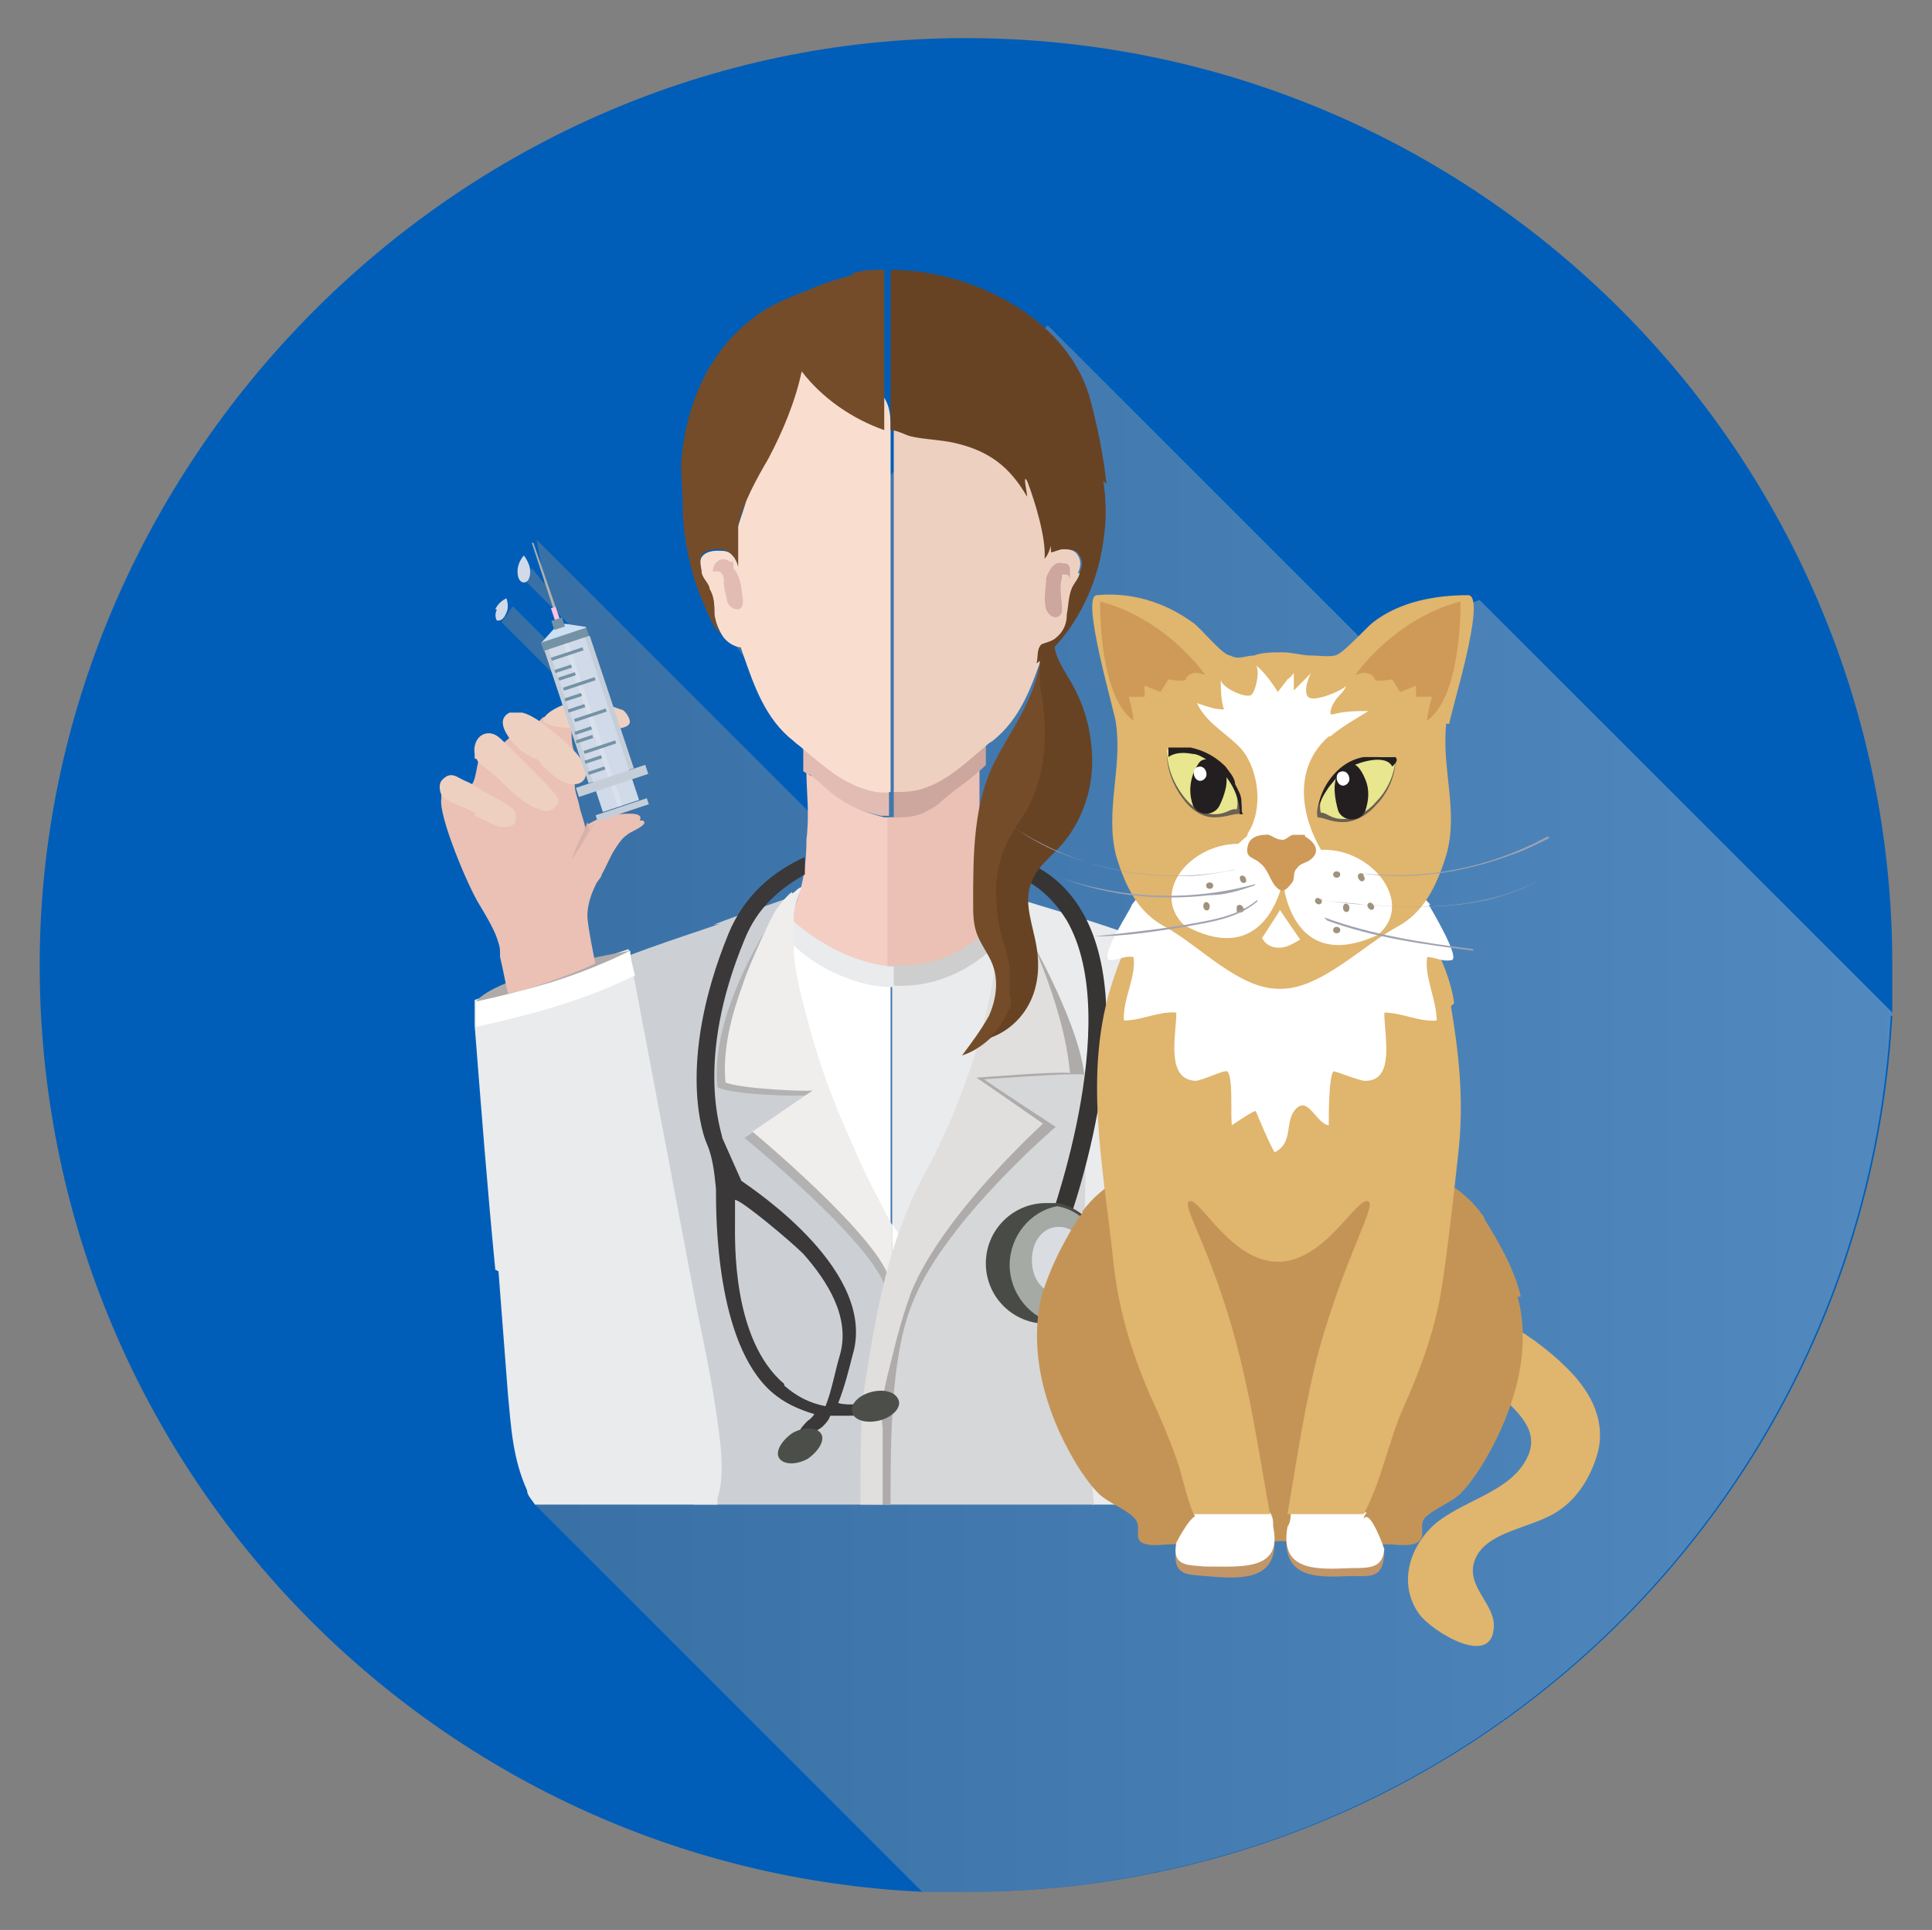 <?xml version="1.0" encoding="UTF-8"?>
<svg id="Capa_1" xmlns="http://www.w3.org/2000/svg" xmlns:xlink="http://www.w3.org/1999/xlink" version="1.1" viewBox="0 0 121.7 121.6">
  <rect x="0" y="0" width="121.7" height="121.6" fill="#808080" stroke="none"/>
  <!-- Generator: Adobe Illustrator 29.6.0, SVG Export Plug-In . SVG Version: 2.1.1 Build 207)  -->
  <defs>
    <style>
      .st0 {
        fill: #d0dae8;
      }

      .st1 {
        fill: #c39668;
      }

      .st2 {
        fill: #c5ced8;
      }

      .st3 {
        fill: #e0dfde;
      }

      .st4 {
        fill: #ccd0d4;
      }

      .st5 {
        fill: #d6b3aa;
      }

      .st6 {
        fill: #373434;
      }

      .st7 {
        fill: #6b6151;
      }

      .st8 {
        fill: #a0927b;
      }

      .st9 {
        fill: #7492a5;
      }

      .st10 {
        fill: #3a3838;
      }

      .st11 {
        fill: #f9ded0;
      }

      .st12 {
        fill: #231f20;
      }

      .st13 {
        fill: #ffbfe6;
      }

      .st14 {
        fill: #cecece;
      }

      .st15 {
        fill: #eed0c1;
      }

      .st16 {
        fill: #c49457;
      }

      .st17 {
        fill: #4c4e4a;
      }

      .st18 {
        fill: #494b46;
      }

      .st19, .st20, .st21 {
        isolation: isolate;
      }

      .st22 {
        fill: #cdc4b3;
      }

      .st23 {
        fill: #005eb8;
      }

      .st24 {
        fill: #a5aaa5;
      }

      .st20 {
        fill: url(#Degradado_sin_nombre);
        mix-blend-mode: multiply;
        opacity: .4;
      }

      .st25 {
        fill: #674324;
      }

      .st26 {
        fill: #e9ebed;
      }

      .st27, .st21 {
        fill: #fff;
      }

      .st28 {
        fill: #efeeed;
      }

      .st29 {
        fill: #754c29;
      }

      .st30 {
        fill: #a0a2b0;
      }

      .st31 {
        fill: #e0d6c4;
      }

      .st32 {
        fill: #d9dde1;
      }

      .st33 {
        fill: #f4cec3;
      }

      .st34 {
        fill: #afabab;
      }

      .st35 {
        fill: #cf9957;
      }

      .st36 {
        fill: #e8e68e;
      }

      .st37 {
        fill: #a74214;
      }

      .st38 {
        fill: #eac1b4;
      }

      .st39 {
        fill: #e2bcb3;
      }

      .st40 {
        fill: #e0b56d;
      }

      .st41 {
        fill: #d6d7d8;
      }

      .st42 {
        fill: #cddff2;
      }

      .st43 {
        fill: #cda69d;
      }

      .st44 {
        fill: #b2b1af;
      }

      .st45 {
        fill: #b2b2b2;
      }

      .st21 {
        opacity: .2;
      }
    </style>
    <linearGradient id="Degradado_sin_nombre" data-name="Degradado sin nombre" x1="31.5" y1="51.7" x2="119.1" y2="51.7" gradientTransform="translate(0 121.6) scale(1 -1)" gradientUnits="userSpaceOnUse">
      <stop offset="0" stop-color="#8c8c8c"/>
      <stop offset="1" stop-color="#ccc"/>
    </linearGradient>
  </defs>
  <g class="st19">
    <g id="Layer_1">
      <g id="_x31_1">
        <path class="st23" d="M119.2,60.8v3.2c-1.7,30.8-27.1,55.2-58.3,55.2s-1.8,0-2.7,0c-31-1.4-55.7-27-55.7-58.4S28.5,2.4,60.8,2.4s58.4,26.2,58.4,58.4Z"/>
        <path class="st20" d="M119.1,64c-1.7,30.8-27.1,55.2-58.3,55.2s-1.8,0-2.7,0l-24.4-24.4-1.4-30.6,3.2-18.5-.2-2.8-3.7-3.7.7-1,2.5,2.5,1.2-1.2-2.9-2.9.4-.8.8,1-.5-2.8,17.4,17.4,1.4-2.2-6.9-9.4,20.3-19.3,20,20,7.2-2.7,26,26v.2Z"/>
        <g id="_x31_11">
          <g>
            <g>
              <g>
                <path class="st4" d="M40.3,69c.2,1.6.3,3.2.6,4.8.7,4.4,2.4,8.7,2.6,13.1,0,2,.2,5.1.2,7.9h12.2c.8-3.3.2-7.1.2-10.6v-6.7c-.6.9-1,1.6-1,1.6l-3.6-9-2.5-7s-1-4.4.6-6.5c-1.4.5-5.8,2-4.3,1.6.2,0-4,1.3-6.7,2.4.7,2.5,1.4,5.8,1.7,8.4Z"/>
                <path class="st26" d="M63.4,58.1c-.4.3-.7.6-1,.8-.3.2-.3.6-.6.8-.3.3-.6.5-.9.8-.8.6-1.8.7-2.8.9-.6.2-1.3.3-1.9.3v16.6l.2.5s1.5-4.5,2.9-6.3c1.5-1.8,2.3-5.2,2.3-5.2.4-1.2.3-2.2.6-3.5.3-1,.7-2.1.8-3.1.2-.9,0-1.7.2-2.6h.2Z"/>
                <path class="st27" d="M50.1,59.2l-.2-.2s-1.2,3,1.5,8.8c2.5,5.6,3.3,6.9,3.3,6.9l1.4,3.7v-16.6c-2.3,0-4.3-.9-6-2.5h0Z"/>
                <path class="st26" d="M68.1,71.1v15.3c.2,2.6.5,6.6.7,8.4h9.4c1.7-7.7,1-27.2,0-30.8-.3-1-.7-1.3-1.3-2.2-1.6-2.3-13.6-5.2-13.9-5.6,1.1,4.4,0,11.6-.2,12s5.3,2.8,5.3,2.8h0Z"/>
                <path class="st41" d="M55.3,88.9s.3,0,.9-.3v-4.3s-.9,4.6-.9,4.6Z"/>
                <path class="st41" d="M55.7,94.8h13.2c-.2-2.8-.5-6.6-.6-8.2,0-.5,0-5.9,0-7.1,0-2.7.2-11.7.2-11.7l-5.2-3.6-6.4,16.6-.7,3.5c-.6,3.3-.4,7.1-.4,10.5Z"/>
                <g>
                  <path class="st45" d="M50.9,68.9h0Z"/>
                  <path class="st45" d="M49.8,56.2c0,0-5.2,6.9-4.6,12.3.9.5,5.4.6,5.7.5h0c-.3.2-4,2.7-4,2.7,0,0,8.1,6.6,8.9,9.5,0-.4.2-.7.3-1v-2.4c-1.6-3-7.1-13.9-6.4-21.5h0Z"/>
                  <path class="st45" d="M56.2,77.7v2.4c.3-1.1.5-1.6.5-1.6,0,0-.2-.3-.5-.8Z"/>
                  <path class="st45" d="M54.4,90.3l.8.4s.3-1.8,1-4.3v-6c-1.5,5.1-1.8,9.9-1.8,9.9Z"/>
                  <path class="st34" d="M55,94.8h1.1c0-4.3,0-9.6,1.5-13,2.1-5,8.9-10.8,8.9-10.8,0,0-4.6-3-4.5-3,.2,0,5.2-.4,6.3-.3-.4-3.6-4.3-10.5-5.3-11.4,0,4.5-.4,10.4-4.2,17.5-1.2,2-2.1,4.4-2.8,6.6-1.3,4.5-1.2,9.6-1.2,14.4h.2Z"/>
                </g>
              </g>
              <g>
                <path class="st37" d="M66.9,33.6v-.2c0,0,0,.3,0,.2Z"/>
                <g>
                  <g>
                    <g>
                      <path class="st33" d="M56.2,51.5h-.5c-.8-.2-1.7-.5-2.5-1h0c-.7-.5-1.3-1.2-2-1.6-.2,0-.3-.2-.4-.2,0,1.1.2,2.6,0,4.2,0,2-.4,4-1.3,5.2v.8c.4.4,3.1,3,6.6,3.2v-10.5h0Z"/>
                      <path class="st38" d="M63.1,58.8v-.8c-1-1.4-1.3-3.9-1.4-6.2,0-1.4,0-2.7,0-3.6-.9.9-1.9,1.6-2.7,2.2-.3.3-.6.5-1,.7-.6.3-1.4.4-2.1.4v10.5c2.2.2,4.6-.5,7-3.2h0Z"/>
                    </g>
                    <g>
                      <path class="st43" d="M58.1,49.6c-.6.2-1.2.3-1.8.2h0v1.7c.7,0,1.4,0,2.1-.4.4-.2.7-.4,1-.7.8-.7,1.9-1.4,2.7-2.2,0-.6,0-1.1,0-1.3-1.2,1-2.4,2.1-4,2.7h0Z"/>
                      <path class="st39" d="M54.4,49.6c-1.5-.5-2.7-1.5-3.8-2.5,0,.3,0,.8,0,1.5,0,0,.3.2.4.2.7.5,1.3,1.2,2,1.6h0c.7.5,1.6.8,2.5,1h.5v-1.7c-.5,0-1.1,0-1.7-.2h0Z"/>
                    </g>
                  </g>
                  <g>
                    <path class="st14" d="M63.2,57.6h0c-2.4,2.7-4.8,3.4-7,3.2v1.3c5,.3,7.7-3.9,7.7-3.9,0,0,0-.2-.7-.7h0Z"/>
                    <path class="st26" d="M56.2,60.9c-3.5-.3-6.2-2.8-6.6-3.2h0l-.5.6s.3,1.2,2.7,2.6c1.6.9,3.1,1.3,4.5,1.3v-1.3h-.1Z"/>
                  </g>
                  <g>
                    <path class="st27" d="M51.2,68.6h0Z"/>
                    <path class="st27" d="M56.2,77.1v2.4c.3-1.1.5-1.6.5-1.6,0,0-.2-.3-.5-.8Z"/>
                    <path class="st28" d="M49.9,56.2c-.4.3-.7.7-1,1.1-.4.6-1.8,3.7-2.1,4.7-.7,1.9-1.3,4.1-1.1,6.2.9.4,5.2.6,5.5.5h0c-.3.2-3.8,2.6-3.8,2.6,0,0,7.7,6.4,8.6,9.2,0-.3.2-.6.2-.9v-2.4c-.9-1.7-1.8-3.4-2.5-5.1-1.2-2.6-2.2-5.3-2.9-8.1-.4-1.5-.8-3-.8-4.5v-1.8c0-.6.3-1.2.5-1.8-.2,0-.4.3-.6.4h0Z"/>
                    <path class="st3" d="M55.6,94.8v-4.8c-.2-1.6.2-2.9.6-4.5.3-1.3.7-2.7,1.2-4.1,2-4.9,8.3-10.6,8.3-10.6,0,0-4.3-3-4.2-2.9.2,0,4.9-.4,5.9-.3-.2-2.2-.9-4.5-1.7-6.6-.4-1-.8-2-1.3-3-.3-.5-.6-1.1-1-1.5-.2-.2-1.2-.9-1.2-1,0,.6.2,1.1.4,1.7.2.7.4,1.3.3,2,0,.7-.2,1.4-.3,2.2-.2,1.3-.5,2.5-.8,3.7-.8,2.9-1.9,5.7-3.3,8.4-1.1,1.9-1.9,4-2.5,6.1-.7,2.5-1.1,5-1.5,7.5-.3,1.9-.3,5-.3,7.7h1.4Z"/>
                  </g>
                  <path class="st15" d="M65.9,32.9c-.3-1.4-1.1-2.6-2-3.7-1.4-1.6-3.2-2.7-5.2-3.2s-1.6-.3-2.4-.7h0v24.6h0c.6,0,1.2,0,1.8-.2,1.6-.5,2.8-1.7,4-2.7,0,0,.2-.2.4-.3,1.8-1.4,2.5-3.5,3.2-5.5.8-2.4.9-5.7.3-8.2h0Z"/>
                  <path class="st11" d="M55,24.1c-.3-.3-.7-.6-1.1-1.1-.2-.3-.5-.5-.8-.7-.6-.3-1.3-.3-2-.1-1.6.5-2.8,1.9-3.4,3.5-.5,1.4-.5,2.8-.5,4.3s-.5,2.3-.8,3.5c-.5,2.4-.4,5.4.4,7.7.7,2,1.4,4.1,3.2,5.5.2.2.4.3.6.5,1.2,1,2.3,2,3.8,2.5.6.2,1.2.3,1.7.2v-23.1c0-1.4-.4-1.9-1.2-2.6h0Z"/>
                  <g>
                    <g>
                      <path class="st11" d="M46.8,40.8c-.4,0-.8-.2-1.1-.5s-.6-1-.7-1.5c0-.6,0-1.1-.3-1.6,0-.3-.4-.6-.5-1,0-.3-.2-.8,0-1.1s.6-.4,1-.4.8,0,1,.4v.8c0,1.1,0,2.1.2,3.2,0,.6.2,1.2.3,1.8h0Z"/>
                      <path class="st39" d="M46.2,35.8c.5.6.5,1.3.6,2,0,.3,0,.5-.3.6-.3,0-.6-.2-.7-.5,0-.3-.2-.7-.2-1.1s0-.6-.3-.8c0,0-.3,0-.4,0,0-.6.6-1,1.1-.6,0,0,0,0,.2,0v.2Z"/>
                    </g>
                    <g>
                      <path class="st15" d="M68.1,36.1c0,.3-.4.7-.5,1-.2.5-.2,1.1-.3,1.6,0,.6-.2,1.1-.7,1.5-.2.2-.5.4-.9.4.2-.6.3-1.2.4-1.8,0-1,.2-2.1,0-3.2v-.8c.2,0,.5-.2.8-.2s.8,0,1,.4c.2.3.2.7,0,1.1h0Z"/>
                      <path class="st43" d="M67.4,36.5s0-.2-.2-.3h-.3v.2c-.2.6,0,1.4,0,2s-.7.7-1,0c-.2-.7,0-1.3,0-2,.2-.5.5-1.1,1.1-.9.2,0,.3,0,.4.3v.6h0Z"/>
                    </g>
                  </g>
                </g>
              </g>
              <path class="st29" d="M53.9,17.3c-.9.2-1.9.5-2.8.9-1.3.5-2.6,1-3.6,1.8-2.7,2-4.1,5.1-4.5,8.3-.2,1.1,0,2.3,0,3.4,0,1.8.3,3.3.8,5,.3.8.6,1.6,1,2.4s.5.7.7,1h0c-.3-.4-.4-.9-.5-1.4,0-.6,0-1.1-.3-1.6,0-.3-.4-.6-.5-1,0-.3-.2-.8,0-1.1s.6-.4,1-.4c.7,0,1.1.4,1.3,1.1,0-.3,0-.8,0-1.2s0-.9,0-1.4c.3-1.4,1.2-3,1.9-4.2.9-1.7,1.7-3.6,2.1-5.5,1.3,1.7,3.2,3,5.2,3.7v-10.1c-.7,0-1.5,0-2.2.3h.3Z"/>
              <path class="st25" d="M69.7,30.5c-.2-1.9-.6-3.8-1.1-5.6-1.5-4.9-7.4-7.9-12.5-7.9v10.1c.4,0,.9.3,1.3.4.9.2,1.8.2,2.7.4,2.2.5,3.5,1.5,4.6,3.4,0-.3-.3-1.5,0-1,.5,1.3,1.2,3.6,1.1,4.9.2-.2.3-.5.4-.8v.4h0c.2,0,.5-.2.8-.2s.8,0,1,.4c.2.3.2.7,0,1.1,0,.3-.4.7-.5,1-.2.5-.2,1.1-.3,1.6,0,.6-.2,1.1-.7,1.5-.2.2-.7.3-.9.4-.3.3-.2.7-.3,1.2,2.3-1.8,3.8-4.7,4.2-7.7.2-1.2.2-2.5,0-3.8l.2.2Z"/>
              <g>
                <path class="st6" d="M66.8,77.9l-.9-.3c0,0,5-13.2,1.3-19.6-1.1-1.8-2.7-3-5-3.3h-.2v-1c.3,0,.5,0,.5,0,2.6.4,4.5,1.7,5.7,3.8,3.9,6.8-1,19.9-1.2,20.4h-.2Z"/>
                <path class="st10" d="M55.3,89.4l-.2-1c-.8,0-1.6.2-2.3,0,.4-1,.7-2.2.9-3,1.6-5.2-6-10.3-7-11l-1.2-2.7c0-.3-1.8-4.8,1.4-12.5.8-2,2.2-3.2,3.8-4.1,0-.4,0-.8,0-1.1-2,.9-3.8,2.4-4.8,4.8-3.4,8.3-1.5,13-1.4,13.2.4.9.5,1.9.6,2.9h0c0,1.8,0,9.7,3.5,12.8.8.7,1.7,1.1,2.7,1.4,0,0-.2.3-.4.4-.2.2-.5.5-.6.8.6,0,1,0,1.5-.4.2-.2.4-.4.5-.7h1.1c.6,0,1.2,0,1.8-.2v.3ZM49.4,87.2c-3.3-2.8-3.1-9-3.1-10.2v-1.4c.4,0,3.5,2.6,4.3,3.4,1.5,1.7,3,4,2.3,6.4-.3,1-.5,2.2-.9,3.2-1-.2-1.8-.6-2.6-1.3h0Z"/>
                <path class="st17" d="M55.4,89.5c.8-.2,1.4-.8,1.2-1.3s-.9-.7-1.7-.5c-.8.2-1.4.8-1.2,1.3.1.5.9.7,1.7.5Z"/>
                <path class="st17" d="M50.9,91.9c.7-.5,1.1-1.2.8-1.6s-1.1-.4-1.8,0c-.7.5-1.1,1.2-.8,1.6s1.1.4,1.8,0Z"/>
                <path class="st18" d="M69.6,79.7c0,1.8-1.3,3.4-3,3.7h-.7c-2.1,0-3.8-1.7-3.8-3.8s1.7-3.8,3.8-3.8.5,0,.7,0c1.7.3,3,1.9,3,3.7v.2Z"/>
                <path class="st24" d="M69.6,79.7c0,1.8-1.3,3.4-3,3.7-1.7-.3-3-1.9-3-3.7s1.3-3.4,3-3.7c1.7.3,3,1.9,3,3.7Z"/>
                <path class="st32" d="M68.4,79.4c0,1.1-.7,2.1-1.7,2.1s-1.7-.9-1.7-2.1.7-2.1,1.7-2.1,1.7.9,1.7,2.1Z"/>
              </g>
              <g>
                <path class="st29" d="M66.7,43.2c.2.7.5,1.4.6,2.1.3,2-.5,3.9-1.6,5.6-.9,1.5-2,2.9-2.2,4.6-.2,1.9.9,3.8.9,5.7s-1.6,4.6-3.8,5.3c.6-.8,1.2-1.6,1.7-2.5.4-.9.6-2,.3-3-.2-.7-.7-1.3-1-2s-.3-1.4-.3-2.1c0-3,0-6.3,1.4-9,1-1.9,2.2-3.5,2.7-5.6,0-.3.3-.7.4-1,0-.3.2-.5.5-.7,0,.9.2,1.8.5,2.6h0Z"/>
                <path class="st25" d="M63.7,62.9c0,.3,0,.6-.2.8-.2.5-.9,1.7-1.5,1.8,1.2-.3,2.2-1.1,2.8-2.2s.7-2.4.5-3.6c-.2-1.3-.8-2.7-.4-3.9.3-1.1,1.3-1.8,2-2.6,1.2-1.4,1.9-3.3,1.9-5.2s-.5-3.7-1.5-5.3c-.4-.7-.9-1.4-.9-2.3-.5,0-.8.7-.9,1.2,0,.5,0,1,0,1.5.5,2.6.5,5.4-.7,7.7-.3.6-.8,1.2-1.1,1.8-.8,1.4-1.1,2.9-.9,4.5,0,1.3.6,2.6.8,3.9v1.8h0Z"/>
              </g>
            </g>
            <g>
              <path class="st26" d="M31.4,80.1c.2,2.6.4,5.2.6,7.8.2,2.1.3,4,1.2,6,0,.3.3.6.5.9h11.5c0,0,0-.2,0-.4.3-.9.3-2,.2-3.2-.3-2.9-.9-5.8-1.5-8.7l-4-21.1-.3-1.6-9.7,3.2c0,.5,0,1.1,0,1.6.4,5.1.8,10.3,1.3,15.4h0Z"/>
              <path class="st34" d="M30,63.1s.8-1.6,9.7-3.2c-.9,1.6-6.8,4.4-9.7,3.2Z"/>
              <g>
                <g>
                  <path class="st38" d="M40.6,51.8c0,.3-.9.6-1.1.8-.3.2-.5.5-.7.8-.4.6-.6,1.2-.9,1.7,0,.2-.3.4-.4.7-.3.6-.5,1.3-.5,1.9s.5,3,.5,3c-1.6.8-5,1.9-5.5,1.9h0c-.2-.8-.3-1.5-.5-2.3h0c0-.6,0-.6-.2-1.2s-.8-1.6-1.1-2.1c-.7-1.1-2.6-5.6-2.4-6.7,0-.2,0-.3,0-.4.2-.4.6-.4,1.1-.3,1,.3,1-.6,1.2-1.5,0,0,0-.3.2-.4,0,0,.3,0,.4-.2.6-.2,1-.7,1.5-1.1.3-.2.7-.2,1-.4.4-.2.7-.5,1-.8.2,0,.4-.3.7-.3s.5,0,.7.3c.2.2.3.4.4.7,0,.6,0,1,.2,1.6.2.5,0,1,0,1.5v.4c0,.5.2.9.3,1.4s.3.9.4,1.5c0-.2,0-.3.2-.4.7-.4,1.1-.5,1.8-.6.4,0,1.7-.2,1.4.4h.2Z"/>
                  <path class="st15" d="M29.9,51.2c-.4-.2-.9-.4-1.3-.6-.2,0-.4-.2-.6-.3-.3-.2-.4-.8-.2-1.1.6-.7,1-.2,1.5,0s.9.5,1.4.8,1.1.5,1.5.9c.2,0,.3.4.3.6,0,.3,0,.5-.6.6h-.4c-.6-.2-1.1-.5-1.6-.7v-.2Z"/>
                  <path class="st15" d="M30,47.8c.2.4.8.7,1.1,1,.8.7,1.8,1.9,2.9,2.2.7.4,1.4-.4,1.1-.8-.6-.8-3.3-3.4-3.3-3.4-.3-.3-.6-.6-1-.6-.7,0-1,.7-.9,1.3v.3h.1Z"/>
                  <path class="st15" d="M34.1,48.2c.5.4.9.9,1.5,1.1.7.3,1.4,0,1.3-.7,0-.7-1.1-1.7-1.7-2.2-.6-.5-1.5-1.3-2.3-1.5-.3,0-.6,0-.8,0-1,.5,0,1.7.5,2.2.3.3.7.5,1.1.7.2,0,.3.2.4.4Z"/>
                  <path class="st15" d="M39,45.9c-.6.2-1.6,0-1.9,0-.8,0-1.7,0-2.4-.2-1.3-.3.5-1.3,1.2-1.4.5,0,1,0,1.5,0s1.2.2,1.7.4c.2,0,.4.3.5.5.2.4,0,.6-.6.7Z"/>
                  <path class="st5" d="M37.2,52.3c0-.2,0-.3.2-.4-.7,1.2-1.6,2.7-1.3,2,.3-.8.7-1.5.9-2.1l.2.6h0Z"/>
                </g>
                <g>
                  <polygon class="st42" points="37 39.9 34.2 40.8 34.1 40.5 35 39.5 35.6 39.3 36.9 39.5 37 39.9"/>
                  <rect class="st9" x="34.1" y="40" width="3" height=".6" transform="translate(-10.9 13.3) rotate(-18.4)"/>
                  <rect class="st2" x="35.6" y="40.3" width="3" height="8.8" transform="translate(-12.2 14) rotate(-18.4)"/>
                  <rect class="st2" x="37.5" y="50.8" width="3.4" height=".4" transform="translate(-14.1 15) rotate(-18.4)"/>
                  <rect class="st0" x="36.2" y="40.3" width="2.4" height="10.8" transform="translate(-12.5 14.1) rotate(-18.4)"/>
                  <rect class="st21" x="37.2" y="40.3" width=".3" height="10.8" transform="translate(-12.5 14.1) rotate(-18.4)"/>
                  <polygon class="st44" points="35.4 39.4 35.2 39.4 33.5 34.2 33.6 34.2 35.4 39.4"/>
                  <rect class="st13" x="34.9" y="38.3" width=".3" height="1.1" transform="translate(-10.5 13) rotate(-18.4)"/>
                  <rect class="st2" x="36.3" y="48.9" width="4.6" height=".6" transform="translate(-13.6 14.7) rotate(-18.4)"/>
                  <rect class="st9" x="34.8" y="39" width=".7" height=".6" transform="translate(-10.6 13.1) rotate(-18.4)"/>
                  <rect class="st9" x="34.7" y="41.1" width="2.1" height=".2" transform="translate(-11.2 13.4) rotate(-18.4)"/>
                  <rect class="st9" x="34.9" y="42" width="1.1" height=".2" transform="translate(-11.4 13.3) rotate(-18.3)"/>
                  <rect class="st9" x="35.2" y="42.5" width="1.1" height=".2" transform="translate(-11.6 13.4) rotate(-18.3)"/>
                  <rect class="st9" x="35.4" y="43" width="2.1" height=".2" transform="translate(-11.7 13.7) rotate(-18.4)"/>
                  <rect class="st9" x="35.6" y="43.8" width="1.1" height=".2" transform="translate(-12 13.6) rotate(-18.3)"/>
                  <rect class="st9" x="35.8" y="44.5" width="1.1" height=".2" transform="translate(-12.2 13.7) rotate(-18.3)"/>
                  <rect class="st9" x="36.1" y="45" width="2.1" height=".2" transform="translate(-12.3 14) rotate(-18.4)"/>
                  <rect class="st9" x="36.2" y="45.9" width="1.1" height=".2" transform="translate(-12.6 13.9) rotate(-18.3)"/>
                  <rect class="st9" x="36.3" y="46.5" width="1.1" height=".2" transform="translate(-12.8 13.9) rotate(-18.3)"/>
                  <rect class="st9" x="36.7" y="47" width="2.1" height=".2" transform="translate(-12.9 14.3) rotate(-18.4)"/>
                  <rect class="st9" x="36.8" y="47.7" width="1.1" height=".2" transform="translate(-13.1 14.2) rotate(-18.3)"/>
                  <rect class="st9" x="37" y="48.4" width="1.1" height=".2" transform="translate(-13.3 14.3) rotate(-18.3)"/>
                </g>
              </g>
              <path class="st27" d="M39.9,61.5c-3.8,1.9-8.2,2.8-9.9,3.2,0-.5,0-1.1,0-1.6,1.4-.3,3-.7,4.7-1.2,1.9-.6,3.6-1.3,5-2,0,.5.2,1.1.3,1.6Z"/>
              <g>
                <path class="st0" d="M32.6,36c0,.5.2.7.4.7s.4-.2.4-.7-.4-1-.4-1c0,0-.4.4-.4,1Z"/>
                <path class="st0" d="M31.3,38.4c-.2.4,0,.7,0,.7.2,0,.4,0,.6-.5.2-.4,0-.9,0-.9,0,0-.5.2-.7.7Z"/>
              </g>
            </g>
          </g>
          <g>
            <path class="st40" d="M95.1,83.5c1.4.7,2.9,2,3.4,2.5,1.6,1.5,2.6,3.3,2.2,5.3-.3,1.3-1.1,2.9-2.4,3.8-1.6,1.2-4.7,1.3-5.4,3.2-.6,1.6,1.2,2.7,1.2,4.1,0,2.8-3.9.4-4.7-.7-1.3-1.8-.7-4.1.9-5.6,1.7-1.5,4.5-2,5.7-3.9,1.8-2.8-2.3-4.1-3.2-6.5-.2-.5-.5-1.4-.2-1.9.5-1,1.5-.9,2.5-.4h0Z"/>
            <g>
              <path class="st16" d="M95.8,81.7c-.4-1.7-1.3-3.3-2.3-4.9,0-.2-.2-.3-.3-.5-1.2-1.5-3.4-3-5.7-2.4-1.7.5-3.8,1.3-5.3,2.1-.5.3-1,.6-1.5.9-.5-.3-1-.7-1.5-.9-1.5-.8-3.6-1.6-5.3-2.1-2.4-.6-4.5.8-5.7,2.4,0,.2-.2.3-.3.5-1,1.6-1.8,3.2-2.3,4.9-.8,3.4.2,7.1,2,10.2.4.7,1,1.6,1.6,2.2s1.8,1,2.3,1.6c.4.5,0,1,.3,1.4.4.4,1.5.2,2,.2,2.3,0,4.5,0,6.8-.2,2.3,0,4.6.3,6.8.2.5,0,1.6.2,2-.2.4-.4,0-.9.3-1.4.5-.6,1.7-1,2.3-1.6.6-.6,1.2-1.5,1.6-2.2,1.8-3.1,2.9-6.8,2-10.2h.2Z"/>
              <g>
                <path class="st1" d="M81.1,96.3c-.5,3.2,1.8,3.1,4,3,1.2,0,2,.2,2.1-1.4,0,0-.9-3-1.3-2.2,0,0,0-.3.2-.4h-4.8c0,.3,0,.7-.2,1Z"/>
                <path class="st1" d="M75.5,95.7c-.3-.6-1.3,1.6-1.4,1.8-.3,1.8.7,1.7,1.8,1.8,2.3.2,4.9.4,4.3-3,0-.3,0-.7-.2-1h-4.8c0,0,0,.3.2.4h0Z"/>
              </g>
              <g>
                <path class="st27" d="M81.1,96.2c-.5,2.8,1.8,2.7,4,2.6,1.2,0,2,0,2.1-1.2,0,0-.9-2.6-1.3-1.9,0,0,0-.2.2-.4h-4.8c0,.3,0,.6-.2.9Z"/>
                <path class="st27" d="M75.5,95.6c-.3-.5-1.3,1.4-1.4,1.6-.3,1.5.7,1.4,1.8,1.5,2.3,0,4.9.3,4.3-2.5,0-.3,0-.6-.2-.9h-4.8c0,0,0,.2.2.4h0Z"/>
              </g>
              <path class="st40" d="M91.6,63.2h0v.2h0q0,0,0,0h0v-.2h0c-.3-2.2-1.7-4.7-3-6.5-1.8-2.7-4.4-2.2-7.1-1.9-2.6.2-5.7-1.2-8,.9-1.5,1.4-2.8,4.2-3.4,6.1-1.9,5.7-.6,11.7,0,17.4.3,3.1,1.1,5.8,2.3,8.6.6,1.3,1.2,2.7,1.7,4.1.4,1.1.6,2.4,1.1,3.5h4.8c-.6-3.3-1.1-6.7-1.9-9.9-1.6-6.5-3.7-9.5-3.2-9.8.6-.4,2.6,3.8,5.6,3.8s5-4.2,5.7-3.8c.5.3-1.4,3.3-3.1,9.3-.9,3.4-1.4,6.9-2,10.4h4.8c1.1-2,1.6-4.7,2.5-6.7,1.2-2.7,2.1-5.2,2.5-8.1.4-2.8.7-5.5,1-8.3.3-3.1,0-5.9-.5-8.9l.2-.2Z"/>
            </g>
            <path class="st27" d="M90.1,57c-.3-.3-.6-.7-1-1.1-.9-.9-1.9-1.7-2.9-2.3-1.5-.9-3.8-.8-5.5-.7-1.7,0-4,0-5.5.7-1,.5-2,1.4-2.9,2.3-.4.4-.7.7-1,1.1,0,.2-2.1,3.3-1.4,3.5.6,0,.9-.3,1.5-.2.2,1.2-.7,2.7-.6,4,1.1,0,2.2-.6,3.3-.5,0,1.4-.7,4.2,1.2,4.3.4,0,1.8-.7,2-.6.4.3.2,2.8.3,3.4,0,0,1.3-.9,1.5-.9,0,0,1,2.4,1.2,2.6,1.2-.6.6-1.9,1.3-2.7.8-.9,1.3.9,2.1,1,0-.6,0-3.1.3-3.4.2,0,1.6.6,2,.6,1.9,0,1.2-2.8,1.2-4.3,1.1,0,2.2.6,3.3.5,0-1.3-.8-2.8-.6-4,.5,0,.9.3,1.5.2.7,0-1.3-3.3-1.4-3.5h0Z"/>
            <g>
              <g>
                <g>
                  <path class="st40" d="M91.3,45.6c0-.5,2.4-8,1.2-8.1-2.1,0-4.3.4-6,1.7-.5.4-1.9,2-2.4,2.1s-1,0-1.5,0c-.6,0-1.2-.2-1.8-.2s-1.3,0-1.8.2c-.5,0-1,.3-1.5,0-.5,0-1.9-1.8-2.4-2.1-1.8-1.3-3.9-1.9-6-1.7-1.1,0,1.2,7.6,1.2,8.1.4,2.8-.7,5.5,0,8.3.6,2,1.4,3.6,3.1,4.5,2.2,1.2,4.7,4,7.3,3.9h0c2.5,0,5.1-2.7,7.3-3.9,1.7-.9,2.5-2.6,3.1-4.5.8-2.8-.3-5.4,0-8.3h.2Z"/>
                  <g>
                    <path class="st27" d="M83.8,46.4c.7-.6,1.6-1.1,2.4-1.6-.7,0-1.5,0-2.2.2h-.2c0-.4.2-.7.4-1,.2-.2.5-.5.6-.8-.2.3-2.1,1.1-2.4.7-.3-.3,0-1.2.2-1.5-.4.4-.7.7-1.1,1.1v-1.1c0,0-.2.3-.4.4-.2.3-.4.5-.6.8-.4-.6-.8-1.2-1.4-1.7.3.3,0,1.7-.3,1.9-.4.2-1.9-.5-1.9-1,0,.6,0,1.3.2,1.9-.6,0-1.1-.2-1.7-.4.6,1.3,1.9,1.9,2.8,2.9,1.1,1.3,1.4,3.8.4,5.3,0,0,0,.2-.2.3-.5.5-1.1.9-1.7,1.3,1.3,0,2.7-.5,4-.5s.8,0,1.1.2c.5.2,1,.4,1.5.5h.2v-.3c-1.6-2.4-2.1-5.6.2-7.6h0Z"/>
                    <path class="st27" d="M80.6,57.2v.2c0,0-1.1,1.7-1.1,1.7,0,0,.3.7,1.2.6.3,0,.7-.2,1.2-.5-.9-1.3-1.3-1.9-1.3-1.9h0Z"/>
                    <g>
                      <path class="st22" d="M80.7,54v1.5-.4s1.4-.3,0-1.1Z"/>
                      <path class="st31" d="M80.7,55.4v-1.1c-1.1.6-.2,1,0,1.1Z"/>
                      <path class="st27" d="M82.3,53.7c-.7.2-1.2.4-1.5.6v-.3c-.3-.2-.8-.4-1.4-.6-3.5-1.2-7.3,2.5-4.8,4.9,4.6,2.5,5.9-1.5,6.2-2.7v-.2h0s.4,6.1,6,3.5c2.6-2.2-1-6.2-4.5-5.2Z"/>
                    </g>
                    <path class="st35" d="M82.2,52.6c-.2,0-.5,0-.7,0-.3,0-.5.4-.8.3-.4,0-.7-.4-1-.3-.5,0-1,.2-1.1.7-.2.8.4.7.8,1.1.5.4.6,1.1,1,1.5s.6.2,1-.3c.2-.3,0-.6.3-.9.2-.3.5-.3.8-.5.7-.5.4-1.1-.3-1.5h0Z"/>
                  </g>
                  <path class="st35" d="M75.9,42.5s-2.4-3.5-6.6-4.6c0,.7,0,6,2.1,7.5,0-.4-.3-1.5-.3-1.5h1v-.7l1,.4.5-.8s1,.2,1.1,0c0-.2.5-.6,1.1-.3h.1Z"/>
                  <path class="st35" d="M85.4,42.5s2.4-3.5,6.6-4.6c0,.7,0,6-2.1,7.5,0-.4.3-1.5.3-1.5h-1v-.7l-1,.4-.5-.8s-1,.2-1.1,0c0-.2-.5-.6-1.1-.3h-.1Z"/>
                </g>
                <g>
                  <g>
                    <path class="st7" d="M84,49.3c1-1,2.4-1.6,3.9-1.4,0,1-.5,2.1-1.2,2.8-.5.6-1.3,1.1-2.1,1.1s-1.2-.3-1.6-.3c-.2-.8.5-1.7,1-2.2Z"/>
                    <path class="st7" d="M77.3,49.1c-.9-1.1-2.3-1.7-3.8-1.7,0,1.1.4,2.1,1,2.9.5.7,1.2,1.2,2,1.2s1.3-.3,1.7-.2c.2-.7-.4-1.7-.9-2.3h0Z"/>
                  </g>
                  <g>
                    <path class="st36" d="M84,49.1c1-1,2.4-1.6,3.9-1.4,0,1-.5,2.1-1.2,2.8-.5.6-1.3,1.1-2.1,1.1s-1-.4-1.4-.4c-.2-.8.3-1.6.8-2.2h0Z"/>
                    <path class="st36" d="M77.3,48.9c-.9-1.1-2.3-1.7-3.8-1.7,0,1.1.4,2.1,1,2.9.5.7,1.2,1.2,2,1.2s1-.4,1.4-.3c.2-.7-.2-1.7-.7-2.2h0Z"/>
                  </g>
                  <path class="st12" d="M83,51.3c0-1,.5-2,1.2-2.7.5-.5,1.1-.8,1.7-.9.4,0,.8,0,1.2,0h.8c.2.2,0,.4-.2.6-.4-.8-2-.3-2.6,0s-1,.8-1.4,1.3c-.2.3-.4.6-.5.9-.2.3-.2.6-.2.9h0s0,0,0,0v-.3.2Z"/>
                  <path class="st12" d="M84.3,48.7c-.4.7-.2,1.7,0,2.4.3.7,1.4.7,1.7,0,.2-.6.3-1.3,0-2-.2-.5-.6-1.2-1.1-.9-.3,0-.5.4-.7.6h0Z"/>
                  <path class="st12" d="M78.2,51.1h0c0-.3,0-.4,0-.6,0-.4-.2-.7-.4-1.1,0-.4-.4-.8-.6-1.1-.6-.6-1.3-1-2.2-1.2h-1.4v.6c.4-.3,1-.3,1.5-.2.4,0,.8.3,1.1.5,1.1.7,1.9,2,1.9,3.3q.2,0,.2,0h0Z"/>
                  <path class="st12" d="M77.1,48.5h0c.4.6,0,1.7-.3,2.3-.4.7-1.5.6-1.7-.2-.3-1,0-1.9.4-2.5s1.2,0,1.6.4Z"/>
                  <g>
                    <path class="st27" d="M76,48.8c0,.2-.2.4-.4.4s-.4-.2-.4-.5.2-.4.4-.4.4.2.4.5Z"/>
                    <path class="st27" d="M85,49.1c0,.2-.2.4-.4.4s-.4-.2-.4-.5.2-.4.4-.4.4.2.4.5Z"/>
                  </g>
                  <g>
                    <path class="st8" d="M75.8,57.1h0c0,.3.4.4.4,0h0c0-.3-.4-.4-.4,0Z"/>
                    <path class="st8" d="M78.3,57.2c0-.2-.4-.3-.4,0s0,.3.2.3c.2,0,.4-.2.2-.3Z"/>
                    <path class="st8" d="M78.1,55.3h0c0,.4.4.4.4.2h0c0-.4-.4-.4-.4-.2Z"/>
                    <path class="st8" d="M76.2,55.6c-.3,0-.3.4,0,.4s.3-.4,0-.4Z"/>
                    <path class="st8" d="M83.2,56.7h0c-.2-.3-.5,0-.3.2h0c.2.2.5,0,.3-.3h0Z"/>
                    <path class="st8" d="M84.2,54.9h0c-.3,0-.3.4,0,.4h0c.3,0,.3-.4,0-.4Z"/>
                    <path class="st8" d="M84.6,57.2h0c0,.3.4.4.4,0h0c0-.3-.4-.4-.4,0Z"/>
                    <path class="st8" d="M86.5,57h0c-.2-.3-.5,0-.3.2h0c.2.3.5,0,.3-.2Z"/>
                    <path class="st8" d="M85.9,55.1h0c-.2-.2-.5,0-.3.3h0c.2.3.5,0,.3-.2h0Z"/>
                    <path class="st8" d="M84.2,58.4h0c-.3,0-.3.4,0,.4h0c.3,0,.3-.4,0-.4Z"/>
                  </g>
                </g>
              </g>
              <path class="st30" d="M97.5,52.7c-3.7,2-7.8,2.8-11.9,2.3h0c3.2.5,6.5,0,9.5-1.1.9-.3,1.7-.7,2.5-1.1,0,0,0,0,0,0h0Z"/>
              <path class="st30" d="M96.9,55.5c-3.3,1.7-7.1,1.8-10.7,1.5-1,0-2.1-.2-3.1-.3h0c3.6.4,7.4.8,11-.1,1-.3,1.9-.6,2.8-1.1,0,0,0,0,0,0Z"/>
              <path class="st30" d="M77.7,54.8c-3.7.8-7.5.3-11-1.1-1-.4-2-1-2.9-1.6,0,0,0,0,0,0,3.2,2.1,7,3.2,10.8,3.1,1.1,0,2.1-.2,3.2-.4h0c0,0,0,0,0,0Z"/>
              <path class="st30" d="M79.1,55.7c-3.3.9-6.8,1-10.2.2-.9-.2-1.9-.5-2.8-.9h0c3.2,1.4,6.7,1.8,10.1,1.4,1,0,1.9-.3,2.8-.6h0c0,0,0,0,0,0Z"/>
              <path class="st30" d="M79.2,56.7c-1.3,1.1-3.1,1.3-4.7,1.6-1.9.3-3.7.5-5.6.7h0c1.9,0,3.8-.3,5.7-.6,1.6-.3,3.3-.5,4.6-1.6,0,0,0,0,0,0h0Z"/>
              <path class="st30" d="M92.8,59.8c-3.2-.4-6.4-.9-9.4-2h0l.2.2s0,0,0,0c3,1.1,6.1,1.5,9.2,1.9,0,0,0,0,0,0Z"/>
            </g>
          </g>
        </g>
      </g>
    </g>
  </g>
</svg>